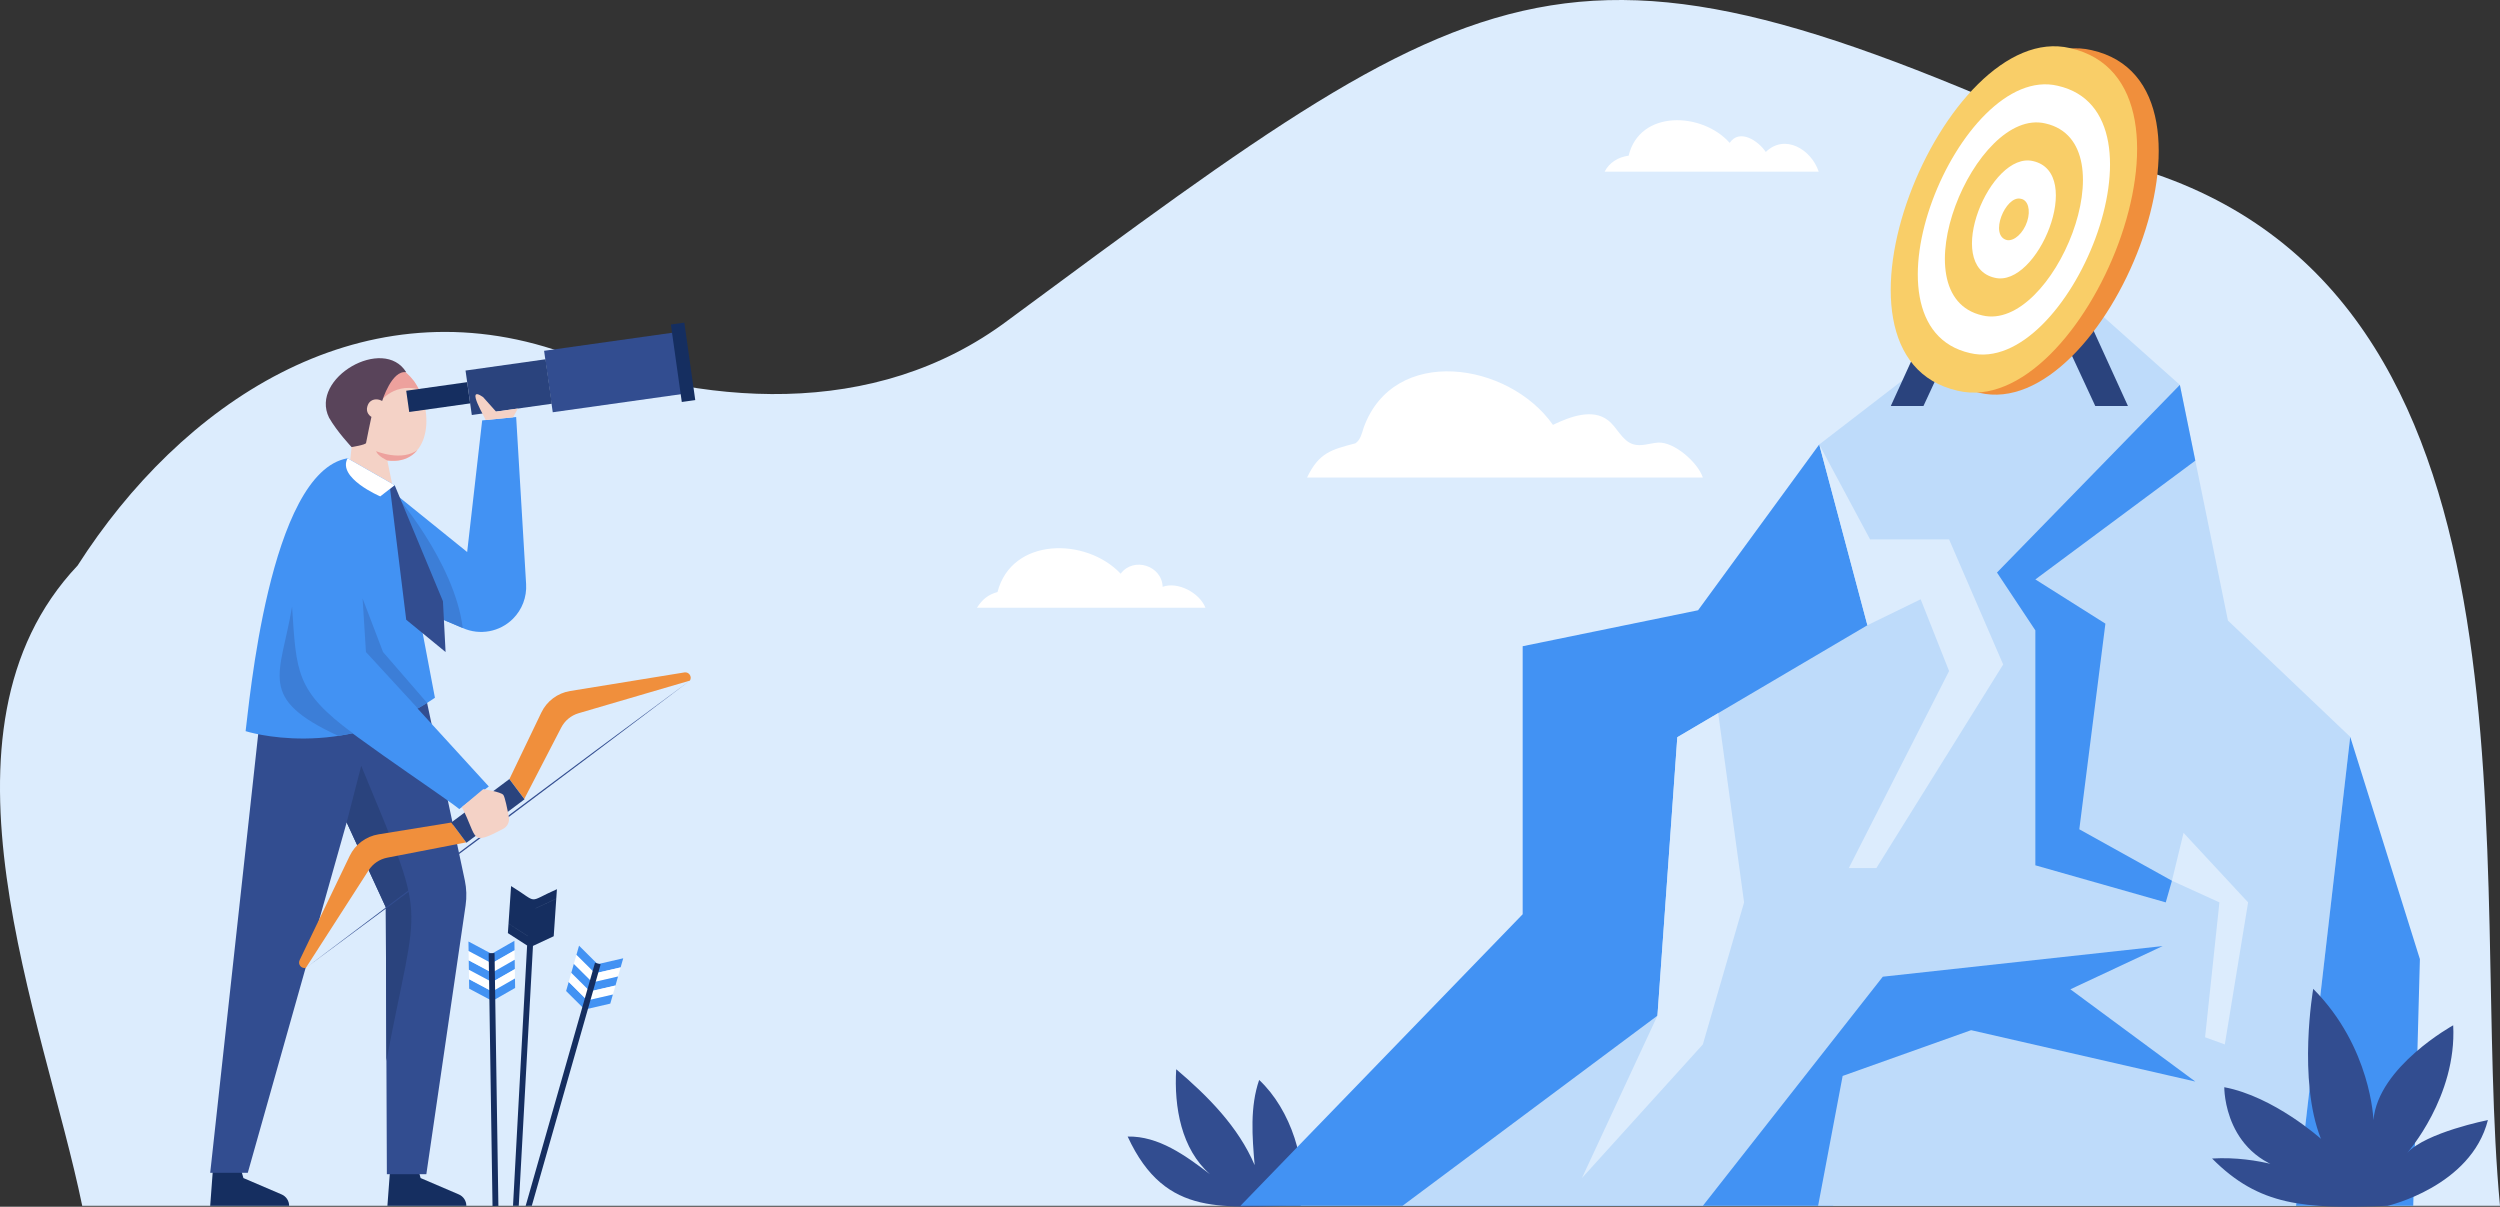<?xml version="1.0" encoding="UTF-8"?>
<svg id="Layer_2" data-name="Layer 2" xmlns="http://www.w3.org/2000/svg" xmlns:xlink="http://www.w3.org/1999/xlink" viewBox="0 0 2522.87 1217.75">
  <rect x="0" y="0" width="2522.87" height="1217.75" fill="#333333" stroke="none"/>
  <defs>
    <style>
      .cls-1 {
        fill: #fff;
      }

      .cls-2 {
        fill: #4292f3;
      }

      .cls-3 {
        fill: #2a437d;
      }

      .cls-4 {
        fill: #59445a;
      }

      .cls-5 {
        fill: #324d90;
      }

      .cls-6 {
        fill: #eda19d;
      }

      .cls-7 {
        fill: #f08f3c;
      }

      .cls-8 {
        fill: #bedbfa;
      }

      .cls-9 {
        fill: #152e60;
      }

      .cls-10 {
        fill: #dcecfd;
      }

      .cls-11 {
        clip-path: url(#clippath);
      }

      .cls-11, .cls-12 {
        fill: none;
      }

      .cls-13 {
        fill: #f4d2c6;
      }

      .cls-14 {
        fill: #f9ce68;
      }

      .cls-12 {
        clip-path: url(#clippath-1);
      }

      .cls-15 {
        fill: #3c7ed7;
      }
    </style>
    <clipPath id="clippath">
      <path class="cls-2" d="m391.16,492.26l80.28,64.81,15.15-132.83,34.3-3.42,10.04,168.71c.77,12.98-4.05,25.67-13.24,34.87h0c-13.33,13.33-33.49,17.05-50.7,9.38l-106.2-45.14,30.37-96.37Z"/>
    </clipPath>
    <clipPath id="clippath-1">
      <path class="cls-13" d="m351.12,485.84l4.5-42.1h.01c-40.62-47.46,22.87-110.11,62.22-59.02,22.22,31.99,15.59,85.49-27,79.95l6.67,32.53-46.39-11.35Z"/>
    </clipPath>
  </defs>
  <g id="Layer_1-2" data-name="Layer 1">
    <g>
      <path class="cls-10" d="m82.98,1216.84h2439.89c-31.28-329.47,57.77-902.84-348.11-1041.39C1583.81-99.34,1525.43-52.32,1017.02,323.37c-134.58,100.87-309.09,87.16-458.44,29.22-198.47-63.99-375.76,54.72-480.29,218.15-158.1,167.34-34.31,456.76,4.69,646.1Z"/>
      <path class="cls-1" d="m1718.43,481.93h-399.43c12.12-25.26,24.46-28.11,48.8-34.55,5.04-3.37,6.51-9.94,8.32-15.73,30.25-84,146.39-66.46,191.03-2.89,17.67-8.51,39.98-16.66,55.52-4.69,9.4,7.24,14.09,20.71,25.41,24.25,8.04,2.51,16.58-1.01,24.97-1.65,16.11-1.22,40.35,19.9,45.37,35.25Z"/>
      <path class="cls-1" d="m1835.35,173.23h-216.02c4.55-9.21,14-14.81,24.19-16.12,11.25-46.67,74.29-44.15,102-12.92,9.92-14.74,28.92-2.11,36.42,9.18,19.2-18.73,45.94-2.65,53.41,19.86Z"/>
      <path class="cls-1" d="m1216.45,613.29h-230.58c5.53-8.41,11.05-13.14,20.75-15.84,14.38-55.46,89.4-55.42,124.29-18.52,12.94-17.27,41.59-8.29,42.38,13.26,15.22-5.63,37.25,5.99,43.17,21.1Z"/>
      <g>
        <path class="cls-5" d="m1312.65,1216.84c-76.03-.35-135.95,14.26-174.67-69.89,31.06-.7,58.39,19.1,83.06,37.99-28.87-25.36-36.39-67.56-34.08-105.92,32.05,27.23,62.68,58.07,79.17,96.76-2.47-28.81-4.83-58.61,4.54-85.96,31.97,29.93,49.24,83.82,41.99,127.02Z"/>
        <g>
          <polygon class="cls-2" points="1835.87 448.55 1713.6 615.84 1536.6 652.13 1536.6 922.61 1251.81 1216.84 1849.87 1216.84 1976.94 630.95 1835.87 448.55"/>
          <polygon class="cls-8" points="2067.33 270.34 1835.87 448.55 1884.49 630.95 1692.66 743.96 1672.61 1024.94 1415.33 1216.84 2317.06 1216.84 2371.72 743.59 2248.32 626.22 2199.8 388.4 2067.33 270.34"/>
          <polygon class="cls-2" points="2199.8 388.4 2015.25 577.77 2053.98 636.13 2053.98 873.23 2185.57 910.64 2191.8 888.79 2098.33 836.88 2124.66 629.35 2053.98 584.73 2215.4 464.85 2199.8 388.4"/>
          <polygon class="cls-2" points="1718.43 1216.84 1900.02 985.63 2182.45 954.73 2089.34 998.34 2215.4 1091.45 1989.15 1039.59 1859.5 1085.78 1834.74 1216.84 1718.43 1216.84"/>
          <polygon class="cls-10" points="1884.49 630.95 1938.23 604.77 1966.91 677.18 1865.71 876.04 1893.52 876.04 2021.5 670.57 1966.91 544.33 1887.2 544.33 1835.87 448.55 1884.49 630.95"/>
          <polygon class="cls-10" points="2191.8 888.79 2203.53 840.47 2268.67 910.64 2245.15 1053.98 2225.25 1046.75 2239.72 910.64 2191.8 888.79"/>
          <polygon class="cls-10" points="1733.9 719.67 1760.04 910.64 1718.43 1053.98 1596.44 1188.76 1672.61 1024.94 1692.66 743.96 1733.9 719.67"/>
          <polygon class="cls-2" points="2371.72 743.59 2442.03 967.89 2435.32 1216.84 2317.06 1216.84 2371.72 743.59"/>
        </g>
        <path class="cls-5" d="m2409.37,1216.84s84.26-19.32,101.3-86.54c0,0-62.42,12.39-81.42,33.14,0,0,50.18-56.8,46.39-128.76,0,0-75.74,41.66-80.47,95.62,0,0-2.29-73.6-60.79-132.42,0,0-15.9,91.71,7.77,151.35,0,0-47.34-42.6-97.51-52.07,0,0-.95,73.85,74.79,86.15,0,0-38.82-17.04-87.1-14.2,47.74,48.14,92.93,50.91,177.04,47.72Z"/>
        <g>
          <polygon class="cls-3" points="2081.46 265.14 2147.41 409.71 2114.44 409.71 2058.97 290.12 2081.46 265.14"/>
          <polygon class="cls-3" points="1974.04 265.14 1908.09 409.71 1941.06 409.71 1996.53 290.12 1974.04 265.14"/>
          <g>
            <path class="cls-7" d="m2110.87,50.63c-127-30.21-267.65,311-113.43,345.77,126.99,30.2,267.64-311.01,113.43-345.77Z"/>
            <g>
              <path class="cls-14" d="m1975.63,394.33c-154.23-34.79-13.52-376.03,113.44-345.76,154.22,34.78,13.52,376.02-113.44,345.76Z"/>
              <path class="cls-1" d="m1988.09,356.33c-120.33-27.14-10.55-293.37,88.51-269.76,120.32,27.14,10.55,293.36-88.51,269.76Z"/>
              <path class="cls-14" d="m2000.56,318.33c-86.42-19.49-7.58-210.71,63.57-193.75,86.42,19.49,7.57,210.71-63.57,193.75Z"/>
              <path class="cls-1" d="m2013.03,280.32c-52.52-11.85-4.61-128.06,38.63-117.75,52.52,11.85,4.6,128.06-38.63,117.75Z"/>
              <path class="cls-14" d="m2045.7,223.51c-3.78,11.53-12.83,19.95-20.2,18.81-18.63-4.18-1.63-45.42,13.7-41.75,7.37,1.14,10.28,11.41,6.5,22.94Z"/>
            </g>
          </g>
        </g>
      </g>
      <g>
        <path class="cls-9" d="m420.9,1176.32l3.57,12.51,38.57,16.53c4.59,1.97,7.57,6.49,7.57,11.49h-79.66l3.02-40.53h26.92Z"/>
        <path class="cls-9" d="m242.07,1176.32l3.57,12.51,38.57,16.53c4.59,1.97,7.57,6.49,7.57,11.49h-79.66l3.02-40.53h26.92Z"/>
        <g>
          <g>
            <path class="cls-2" d="m391.16,492.26l80.28,64.81,15.15-132.83,34.3-3.42,10.04,168.71c.77,12.98-4.05,25.67-13.24,34.87h0c-13.33,13.33-33.49,17.05-50.7,9.38l-106.2-45.14,30.37-96.37Z"/>
            <g class="cls-11">
              <path class="cls-15" d="m397.51,497.2s60.98,69.17,69.49,136.57c8.5,67.4,0,0,0,0l-76.9-21.83,7.41-114.74"/>
            </g>
          </g>
          <path class="cls-5" d="m469.05,888.34l-38.81-182.62h-165.84l-52.27,477.8h37.92l99.79-353.58,39.48,85.66,1.08,269.31h39.84l39.62-271.31c1.23-8.4.95-16.95-.81-25.26Z"/>
          <path class="cls-3" d="m349.84,829.93l14.69-57.14c67.96,165.01,57.9,125.24,25.42,297.91l-.62-155.11-39.48-85.66Z"/>
          <g>
            <g>
              <path class="cls-13" d="m351.12,485.84l4.5-42.1h.01c-40.62-47.46,22.87-110.11,62.22-59.02,22.22,31.99,15.59,85.49-27,79.95l6.67,32.53-46.39-11.35Z"/>
              <g class="cls-12">
                <path class="cls-6" d="m390.84,464.67s-9.33-4.01-11.35-9.41c0,0,26.41,11.1,42.59-1.71,16.18-12.81,0,0,0,0,0,0-10.55,16.84-31.25,11.13"/>
                <path class="cls-6" d="m383.43,405.72s14.93-21.96,44.56-11.4c0,0-13.5-22.68-19.46-25.2-5.96-2.53-21.21,13.92-21.21,13.92l-3.89,22.68Z"/>
              </g>
            </g>
            <path class="cls-4" d="m385.72,404.47s9.66-31.32,24.22-28.83c-22.67-37.01-97.68,5.68-77.89,45.84,8.01,14.1,22.77,29.7,22.77,29.7,0,0,14.39-2.29,14.59-4.16.2-1.87,5.31-25.83,5.31-25.83l11-16.71Z"/>
            <path class="cls-13" d="m389.65,415.62c-3.62,12.28-22.81,6.31-18.84-5.85,3.62-12.28,22.81-6.31,18.84,5.85Z"/>
          </g>
          <path class="cls-2" d="m438.91,704.16l-40.64-214.53-47.52-27.15c-79.45,13.71-99.58,251.97-102.89,275.36,0,0,96.28,31.07,191.05-33.67Z"/>
          <polygon class="cls-5" points="398.28 489.63 393.66 493.21 409.93 625.41 449.66 658 446.99 606.71 398.28 489.63"/>
          <g>
            <rect class="cls-5" x="552.77" y="344.29" width="135.09" height="62.63" transform="translate(-46.33 90.21) rotate(-8.02)"/>
            <rect class="cls-3" x="472.55" y="368.03" width="81.54" height="45.32" transform="translate(-49.48 75.43) rotate(-8.02)"/>
            <rect class="cls-9" x="411.14" y="389.88" width="62.11" height="21.65" transform="translate(-51.58 65.61) rotate(-8.02)"/>
            <rect class="cls-9" x="682.45" y="326.15" width="13.73" height="78.95" transform="translate(-44.27 99.74) rotate(-8.02)"/>
          </g>
          <g>
            <g>
              <path class="cls-7" d="m690.64,678.58l-115.29,18.75c-12.66,2.06-23.52,10.18-29.06,21.74l-32.22,67.15,14.99,20.04,37.31-72.06c3.63-7.01,9.97-12.24,17.55-14.46l112.32-32.92c2.4-4.01-.98-9-5.6-8.25Z"/>
              <path class="cls-7" d="m302.34,969.01l50.56-105.3c5.55-11.56,16.41-19.68,29.07-21.74l73.52-11.93,14.99,20.04-79.66,15.43c-7.75,1.5-14.56,6.11-18.83,12.75l-63.31,98.44c-4.52,1.17-8.35-3.49-6.33-7.7Z"/>
              <rect class="cls-3" x="479.66" y="781.77" width="25.53" height="73.16" transform="translate(852.82 -66.12) rotate(53.21)"/>
            </g>
            <path class="cls-5" d="m696.24,686.83c-123.59,93.61-262.86,197.78-387.57,289.88,123.59-93.61,262.86-197.77,387.57-289.88h0Z"/>
          </g>
          <path class="cls-1" d="m398.28,489.63l-14.54,11.31s-43.69-18.6-32.98-38.46l47.52,27.15Z"/>
          <path class="cls-13" d="m489.96,423.9c.75-.65-21.51-36.39-2.46-23.19,0,0,13.08,14.66,13.08,14.66l22.02-3.1-4.86,8.87-27.78,2.77Z"/>
          <path class="cls-2" d="m360.79,522.64l8.51,135.36,123.97,135.67-29.82,22.81c-15.81-13.24-140.78-95-148.72-111.54h0c-23.92-26.42-18.91-114.35-24.07-147.21l70.14-35.08Z"/>
          <path class="cls-15" d="m356.04,739.94c-57.8-42.66-56.89-61.75-61.3-127.73-11.87,70.28-35.63,92.2,46.63,130.41l14.67-2.68Z"/>
          <polygon class="cls-15" points="421.66 714.91 369.3 658 365.9 603.88 386.54 658 431.01 709.33 421.66 714.91"/>
          <path class="cls-13" d="m487.72,796.33s17.7,2.71,20.2,5.83c1.6,1.99,4.04,14.01,5.6,22.43.91,4.93-1.59,9.86-6.12,12.02-33.66,17.71-24.87,9.14-41.36-22.13l21.68-18.16Z"/>
        </g>
      </g>
      <g>
        <g>
          <g>
            <polygon class="cls-2" points="591.82 1008.72 589.21 1017.9 571.28 1000.08 573.9 990.91 591.82 1008.72"/>
            <polygon class="cls-1" points="594.46 999.49 591.84 1008.66 573.92 990.85 576.54 981.67 594.46 999.49"/>
            <polygon class="cls-2" points="597.07 990.34 594.45 999.51 576.53 981.7 579.14 972.52 597.07 990.34"/>
            <polygon class="cls-1" points="599.65 981.28 597.03 990.46 579.11 972.65 581.73 963.47 599.65 981.28"/>
            <polygon class="cls-2" points="602.26 972.13 599.64 981.31 581.72 963.5 584.34 954.32 602.26 972.13"/>
          </g>
          <g>
            <polygon class="cls-2" points="626.31 976.22 628.93 967.04 604.3 972.72 601.69 981.9 626.31 976.22"/>
            <polygon class="cls-1" points="623.67 985.45 626.29 976.27 601.67 981.95 599.05 991.13 623.67 985.45"/>
            <polygon class="cls-2" points="621.07 994.6 623.68 985.42 599.06 991.1 596.44 1000.28 621.07 994.6"/>
            <polygon class="cls-1" points="618.48 1003.65 621.1 994.47 596.48 1000.15 593.86 1009.33 618.48 1003.65"/>
            <polygon class="cls-2" points="615.87 1012.8 618.49 1003.62 593.87 1009.3 591.25 1018.48 615.87 1012.8"/>
          </g>
          <polygon class="cls-9" points="606.16 973.13 536.66 1216.84 530.47 1216.88 600.46 971.51 606.16 973.13"/>
        </g>
        <path class="cls-9" d="m561.37,906.85l.65-9.52c-31.15,13.71-17.32,14.6-46.26-3.16l-.65,9.52h0l-.64,9.36h0l-.65,9.49h0l-.65,9.52,19.41,12.52v.06s-19.41-12.52-19.41-12.52l-.65,9.52,19.41,12.52-14.23,262.68h5.8s14.35-262.27,14.35-262.27l20.93-9.76.65-9.52h0l.65-9.49h0l.64-9.39h0l.65-9.49-20.93,9.76v-.06s20.93-9.76,20.93-9.76Z"/>
        <g>
          <g>
            <polygon class="cls-2" points="495.62 1000.03 495.77 1009.57 473.46 997.69 473.32 988.15 495.62 1000.03"/>
            <polygon class="cls-1" points="495.48 990.43 495.62 999.97 473.32 988.1 473.17 978.55 495.48 990.43"/>
            <polygon class="cls-2" points="495.33 980.92 495.48 990.46 473.17 978.58 473.03 969.04 495.33 980.92"/>
            <polygon class="cls-1" points="495.19 971.5 495.33 981.05 473.03 969.17 472.89 959.63 495.19 971.5"/>
            <polygon class="cls-2" points="495.04 961.99 495.19 971.53 472.89 959.66 472.74 950.11 495.04 961.99"/>
          </g>
          <g>
            <polygon class="cls-2" points="519.25 958.95 519.1 949.41 497.17 961.96 497.32 971.5 519.25 958.95"/>
            <polygon class="cls-1" points="519.39 968.55 519.25 959.01 497.32 971.56 497.46 981.1 519.39 968.55"/>
            <polygon class="cls-2" points="519.54 978.06 519.39 968.52 497.46 981.07 497.61 990.61 519.54 978.06"/>
            <polygon class="cls-1" points="519.68 987.48 519.54 977.93 497.61 990.48 497.75 1000.03 519.68 987.48"/>
            <polygon class="cls-2" points="519.83 996.99 519.68 987.45 497.75 1000 497.89 1009.54 519.83 996.99"/>
          </g>
          <rect class="cls-9" x="370.47" y="1086.46" width="255.16" height="5.93" transform="translate(-583.69 1603.97) rotate(-90.87)"/>
        </g>
      </g>
    </g>
  </g>
</svg>